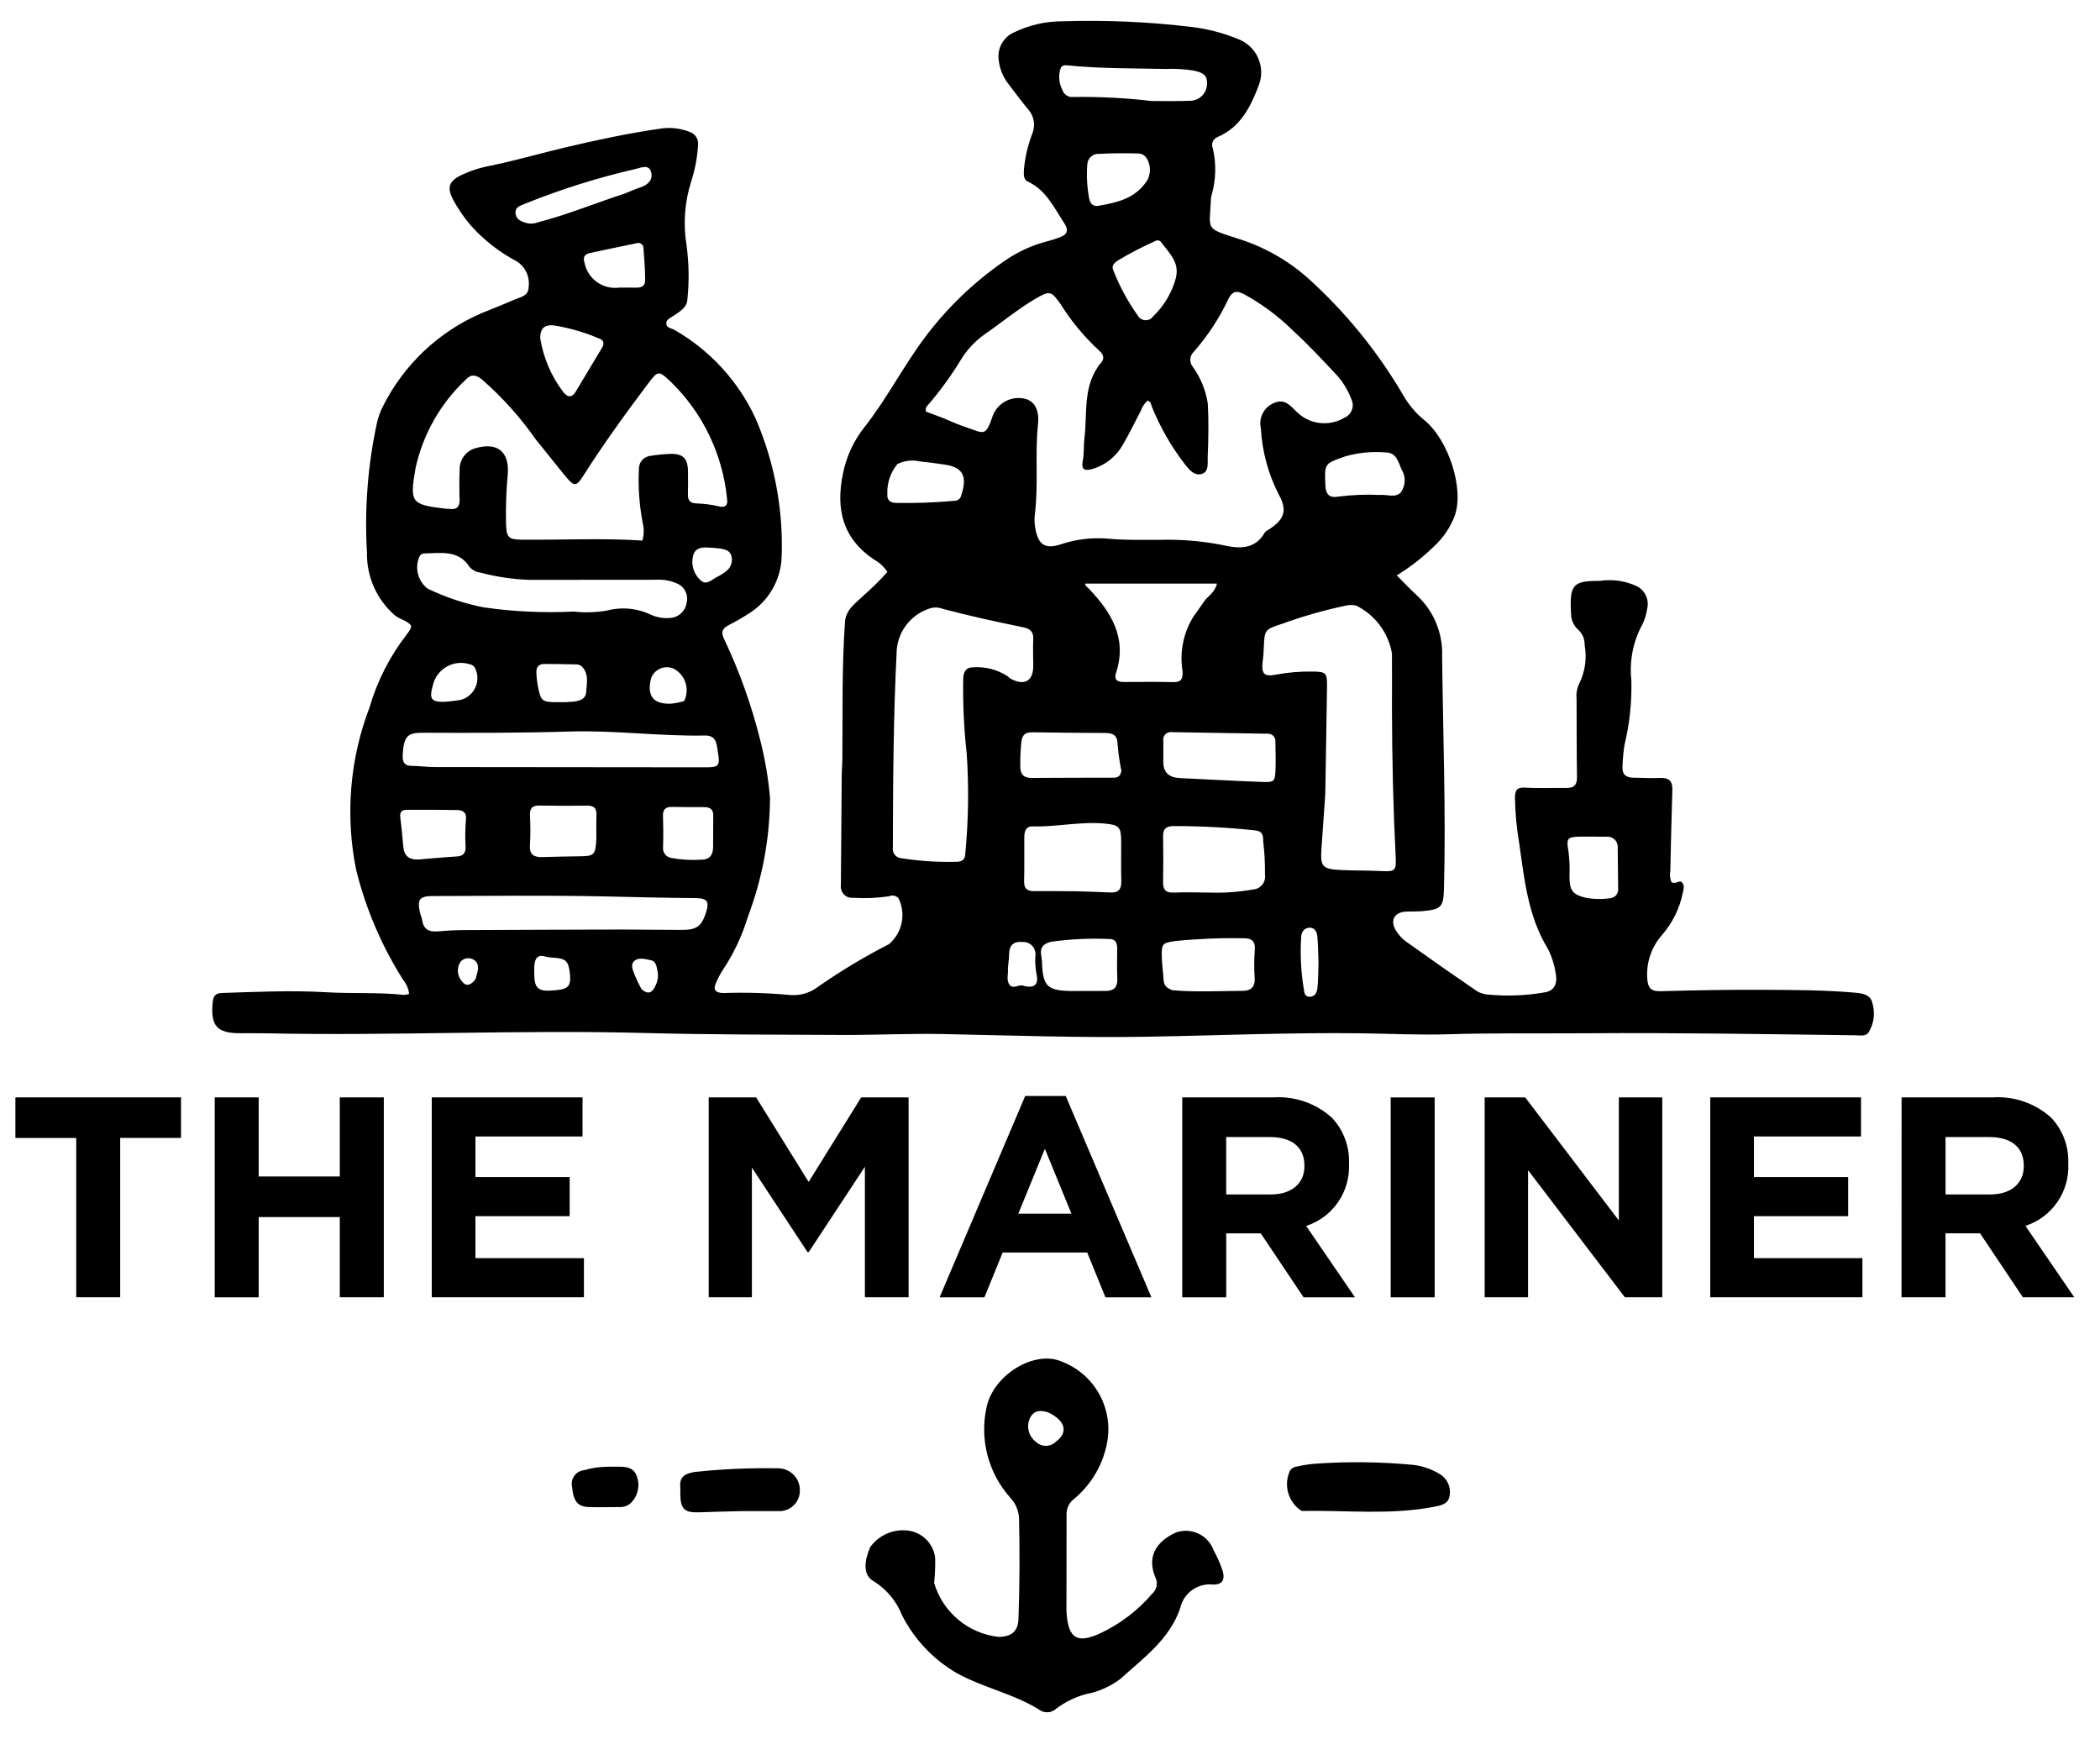 <?xml version="1.0" encoding="UTF-8"?> <svg xmlns="http://www.w3.org/2000/svg" id="Layer_1" data-name="Layer 1" viewBox="0 0 1500 1242"><g id="Group_66" data-name="Group 66"><path id="Path_30" data-name="Path 30" d="M543.09,528.89c3.41,13.42,5.72,27.09,6.92,40.88-.15,29.06-5.52,57.87-15.83,85.04-4.1,13.56-10.19,26.44-18.06,38.22-1.71,2.67-3.2,5.48-4.45,8.4-2.47,5.18-1.06,7.7,5.02,7.79,16.09-.54,32.2-.05,48.22,1.47,7.17.44,14.25-1.79,19.88-6.26,16.03-11.14,32.79-21.2,50.17-30.1,9.5-8.04,12.34-21.51,6.88-32.7-1.63-1.94-4.34-2.56-6.65-1.54-8.44,1.29-17,1.67-25.53,1.11-4.39.59-8.44-2.49-9.03-6.88-.1-.71-.1-1.44,0-2.15.15-25.87.35-51.75.59-77.61,0-4.38.45-8.77.48-13.16.24-32.44-.41-64.89,1.87-97.28.63-9.03,7.97-13.57,13.54-19.06,5.93-5.17,11.52-10.71,16.75-16.59-2.42-3.71-5.74-6.76-9.63-8.87-22.53-15.19-27.37-36.26-22.07-61.55,2.4-11.97,7.6-23.21,15.17-32.79,16.05-20.34,27.81-43.62,43.35-64.33,15.7-20.94,34.67-39.21,56.19-54.11,9.77-6.94,20.77-11.97,32.41-14.82,2.59-.69,5.13-1.52,7.63-2.49,5.86-2.1,6.5-5.36,3.01-10.55-7.24-10.91-12.72-23.19-25.64-29.22-3.68-1.73-2.94-5.82-2.86-9.2.85-8.74,2.9-17.33,6.09-25.52,2.23-5.81,1.01-12.38-3.15-17.01-4.9-5.75-9.3-11.93-13.95-17.9-4.09-5.22-6.58-11.52-7.15-18.13-.75-8.01,3.69-15.6,11.04-18.87,10.78-5.22,22.61-7.93,34.59-7.92,30.97-.99,61.97.38,92.73,4.11,11.15,1.36,22.06,4.21,32.45,8.47,13.23,4.81,20.06,19.43,15.25,32.66-.03.08-.06.16-.09.24-5.8,15.39-13.04,30.17-29.62,37.23-3.09,1.23-4.6,4.73-3.38,7.82.01.04.03.07.05.11,2.57,10.96,2.31,22.39-.74,33.22-.29.93-.48,1.89-.55,2.86-1.09,22.81-4.48,20.83,19.06,28.45,18.22,5.64,35.06,15.03,49.43,27.57,27.3,24.5,50.62,53.1,69.11,84.78,3.79,6.55,8.73,12.37,14.59,17.16,17.57,14.12,29.1,49.8,21.69,69.08-3.02,7.74-7.71,14.72-13.74,20.44-8.28,8.22-17.49,15.45-27.43,21.55,5.28,5.26,9.67,10.03,14.49,14.37,12,11.17,18.53,27.02,17.9,43.4.62,55.19,2.75,110.28,1.35,165.45-.34,13.6-1.78,15.37-15.42,16.57-3.88.34-7.81.14-11.71.33-8.32.42-11.59,6.22-7.24,13.47,1.9,3.14,4.42,5.87,7.4,8.03,16.66,11.92,33.45,23.66,50.36,35.22,2.51,1.52,5.35,2.39,8.28,2.55,13.62,1.3,27.35.73,40.81-1.7,6.19-1.17,8.86-6.07,7.24-13.63-.87-6.05-2.73-11.91-5.51-17.36-14.27-23.28-16.79-49.58-20.52-75.61-1.81-10.57-2.81-21.27-3.01-31.99,0-5.42,1.19-7.93,7.45-7.52,9.72.63,19.52.08,29.28.24,5.66.09,7.69-2.34,7.59-8.03-.31-18.54-.21-37.13-.31-55.65-.39-3.66.24-7.36,1.81-10.69,4.31-8.58,5.69-18.33,3.94-27.77.15-3.96-1.4-7.8-4.25-10.55-3.42-2.89-5.41-7.14-5.43-11.62-1.29-21.15,1.59-23.66,20.21-23.57,8.71-1.35,17.63-.21,25.73,3.29,6.61,2.72,10.19,9.92,8.36,16.84-.53,3.87-1.7,7.63-3.46,11.12-6.55,12.09-9.27,25.89-7.79,39.56.43,15.62-1.22,31.22-4.91,46.4-.76,5.06-1.23,10.15-1.41,15.26-.42,5.57,2.38,8.03,7.82,8.09,6.34,0,12.7.47,19.06.16,6.36-.31,8.93,2.33,8.74,8.56-.58,19.27-1.07,38.53-1.46,57.8-.52,2.72-.23,5.54.83,8.1,2.78,1.51,4.66-.95,6.94-.35,2.83,2.25,1.71,5.12,1.15,8.03-2.27,11.05-7.34,21.34-14.71,29.88-7.55,8.45-11.41,19.57-10.71,30.88.43,6.73,2.2,9.59,9.41,9.4,24.63-.64,49.29-1.14,73.93-1,21.94.16,43.91.12,65.8,2.13,5.02.46,10.47,1.56,11.62,7.11,2.22,7.1,1.27,14.81-2.6,21.16-2.19,3.06-5.74,2.14-8.85,2.1-64.22-.83-128.38-1.9-192.56-1.45-32.94.23-65.88-.3-98.84.71-20.71.64-41.47-.42-62.21-.68-50.76-.65-101.48,1.54-152.23,2.43-49.06.86-98.08-.94-147.13-1.91-23.86-.46-47.82.76-71.73.65-46.86-.23-93.73-.16-140.57-1.39-90.31-2.39-180.54,2.14-270.82.22-6.1-.13-12.2,0-18.31-.05-16.63,0-21.21-5.32-19.56-22.24.39-4.01,1.91-6.37,6.23-6.5,24.87-.8,49.76-2.01,74.64-.55,18.51,1.11,37.13-.09,55.58,1.9,1.31-.05,2.6-.26,3.85-.63-.4-3.69-1.87-7.18-4.23-10.03-15.31-24.16-26.64-50.62-33.55-78.38-7.96-38.92-4.65-79.29,9.54-116.39,5.55-19,14.66-36.78,26.84-52.39.92-1.14,1.72-2.37,2.38-3.68.26-.71.43-1.45.49-2.21-3.01-3.82-8.03-4.39-11.61-7.33-12.96-11.21-20.27-27.6-19.96-44.74-1.84-30.95.52-62,7.02-92.31.96-4.56,2.56-8.95,4.78-13.04,14.85-29.22,39.39-52.36,69.43-65.48,8.11-3.35,16.28-6.54,24.3-10.03,4.22-1.87,9.87-2.36,9.96-9.03.94-7.2-2.35-14.29-8.46-18.21-12.34-6.48-23.43-15.11-32.74-25.49-5.09-5.93-9.51-12.41-13.16-19.32-3.85-7.84-2.53-12.16,5.1-16.24,7.2-3.54,14.88-6.04,22.79-7.42,17.86-3.78,35.44-8.83,53.18-13.04,22.07-5.2,44.2-9.95,66.64-13.17,7.26-1.26,14.74-.51,21.6,2.18,3.82,1.25,6.32,4.91,6.09,8.92-.51,9-2.17,17.89-4.93,26.47-4.67,14.62-5.83,30.13-3.38,45.28,1.77,12.82,2,25.8.68,38.67-.15,6.02-5.34,8.9-9.79,11.96-2.15,1.47-5.34,2.46-5.3,5.55.05,3.41,3.71,3.29,5.88,4.63,25.37,14.55,45.59,36.62,57.87,63.16,13.5,31.2,19.87,65.02,18.63,99-.59,16.7-9.55,31.97-23.84,40.63-4.51,2.93-9.18,5.61-13.98,8.03-4.73,2.52-5.78,5.19-3.01,10.49,10.92,23.1,19.5,47.24,25.63,72.04M675.02,299.17c4.75,1.92,9.41,4.09,14.26,5.7,13.76,4.55,14.53,7.7,19.93-8.17,3.54-9.01,13.12-14.09,22.57-11.97,6.82,1.41,10.79,7.66,9.66,18.19-2.31,21.64.46,43.44-2.32,65.04-.36,3.4-.17,6.83.54,10.17,2.17,11.04,6.93,14.12,17.69,10.75,10.88-3.7,22.41-5.13,33.86-4.2,12.18,1.23,24.37.79,36.56.89,15.09-.47,30.18.73,45,3.6,10.64,2.46,23.24,4.22,30.57-8.71.65-1.15,2.26-1.82,3.47-2.62,10.94-7.19,12.74-13.63,6.48-24.86-7.45-14.63-11.76-30.65-12.66-47.04-1.76-7.47,2.15-15.12,9.24-18.06,7.68-3.52,11.81,1.89,16.32,6.24,9,8.97,22.92,10.75,33.88,4.33,5-1.96,7.47-7.6,5.51-12.6-.11-.27-.22-.54-.35-.8-2.5-6.64-6.27-12.73-11.11-17.92-9.9-10.44-19.62-21.07-30.28-30.72-10.57-10.5-22.59-19.44-35.7-26.53-4.92-2.37-7.65-2.01-10.47,3.13-6.49,13.95-14.96,26.89-25.15,38.43-2.9,2.89-3.09,7.52-.44,10.65,5.57,7.77,9.22,16.76,10.64,26.22.69,12.64.46,25.38-.08,38.04-.18,4.24,1.11,10.64-4.3,12.17s-9.3-3.4-12.39-7.47c-9.52-12.4-17.31-26.04-23.18-40.53-.67-1.67-.59-4.01-3.22-4.28-2.16,1.98-3.78,4.48-4.73,7.25-4.22,7.98-8.09,16.15-12.68,23.91-4.64,8.46-12.43,14.75-21.67,17.51-6.09,1.75-8.27.18-7.08-5.71,1.07-5.35.56-10.71,1.19-16,2.23-18.55-1.48-38.42,12.18-54.51,2.32-2.73,1.28-5.88-1.67-8.31-10.61-9.76-19.85-20.89-27.49-33.11-6.64-9.39-7.69-9.94-17.81-4.01-12.87,7.55-24.32,17.13-36.56,25.57-6.59,4.67-12.18,10.6-16.46,17.45-6.84,11.26-14.56,21.97-23.08,32.03-1.2,1.35-3.01,2.63-2.31,5.65l13.58,5.11M328.21,355.55c0-6.58-.31-13.19.13-19.76-.35-7.38,4.54-13.99,11.7-15.8,15.32-4.34,23.83,2.81,22.67,18.35-1.11,11.9-1.53,23.86-1.25,35.81.4,9.85,1.65,11.2,11.7,11.29,28.48.24,56.95-1.2,85.72.62,1.17-4.19,1.22-8.61.16-12.83-2.42-12.69-3.31-25.63-2.67-38.53-.01-4.61,3.41-8.5,7.98-9.09,4.56-.74,9.17-1.21,13.79-1.42,9.72-.42,13.24,3.07,13.29,12.81,0,5.37.12,10.75-.06,16.1-.14,4.27,1.63,6.32,5.95,6.42,5.6.19,11.18.93,16.64,2.21,3.91.86,6.02-.62,5.4-5.16-3.04-31.87-17.31-61.63-40.27-83.94-8.45-7.88-8.97-8.26-15.93,1-16.28,21.64-32.18,43.55-46.7,66.44-4.65,7.32-6.38,7.45-11.8.94-7.33-8.81-14.34-17.89-21.63-26.72-11.16-16.03-24.26-30.63-38.99-43.47-4.19-3.11-7.45-3.88-11.34.29-18.06,16.98-30.57,39.01-35.89,63.21-4.15,24.47-3.44,26.03,20.88,28.92,1.2.14,2.44.09,3.65.23,5.02.62,7.4-1.5,6.92-7.96M719.72,482.95c.69.68,1.45,1.3,2.27,1.84,9.76,5.24,16.13,1.55,16.05-9.3,0-6.34-.32-12.69,0-19.01.27-5.26-2.26-7.47-7.02-8.44-19.29-3.95-38.53-8.1-57.57-13.2-2.49-.97-5.21-1.22-7.84-.72-13.84,3.7-23.87,15.68-25.09,29.95-2.37,46.99-2.66,94.03-2.77,141.06-.64,3.65,1.81,7.13,5.46,7.77.34.06.67.09,1.01.1,13,2.03,26.16,2.85,39.31,2.46,3.45-.08,5.68-1.38,5.88-5.02,2.35-24.01,2.72-48.17,1.09-72.24-2-17.91-2.82-35.94-2.47-53.96.1-4.26,2.26-7.66,6.33-7.58,8.88-.82,17.78,1.39,25.25,6.26M946.56,568.1c-.87,12.39-1.74,24.76-2.6,37.13-1,13.93.32,15.52,14.34,16.17,9.74.45,19.51.23,29.24.75,8.6.46,9.85-.47,9.41-9.24-1.79-35.32-2.59-70.66-2.7-106.02,0-13.42.12-26.83,0-40.25-2.59-14.78-12.07-27.45-25.52-34.12-2.61-.62-5.33-.59-7.92.11-15.26,3.24-30.27,7.54-44.93,12.86-12.72,4.16-12.67,4.23-13.19,17.91-.11,2.92-.4,5.83-.75,8.74-1.09,9.27.91,11.4,9.82,9.63,8.39-1.57,16.91-2.28,25.44-2.14,9.98.05,10.81.78,10.67,10.94-.35,25.36-.83,50.71-1.26,77.5M512.6,535.98c-.81-5.45-1.36-10.82-9.09-10.67-32.19.65-64.22-3.86-96.45-2.86-34.62,1.07-69.23,1-103.92.88-10.69,0-14.87.64-15.5,16.28-.19,4.84,1.29,7.32,6.45,7.38,5.36,0,10.72.83,16.05.84,64.67.11,129.34.18,194.01.19,9.55,0,10.37-1.09,8.43-12.04M443.29,663.85c14.63.1,29.27.25,43.9.28,10.41,0,13.87-2.54,17.06-12.24,2.59-7.93,1-10.4-7.3-10.46-22.19-.15-44.36-.77-66.54-1.24-40.47-.85-80.95-.28-121.41-.23-9.31,0-11.1,2.42-9.03,11.71.42,1.9,1.32,3.7,1.61,5.62.94,6.43,4.84,8.41,10.88,7.91s12.16-.9,18.25-.93c37.07-.2,74.13-.28,112.66-.4M409.59,436.76c7.99.91,16.06.68,23.98-.7,10.65-2.79,21.96-1.66,31.85,3.19,4.27,1.82,8.94,2.53,13.56,2.06,5.83-.44,10.58-4.88,11.41-10.67,1.55-5.67-1.34-11.61-6.76-13.89-4.68-2.08-9.8-3.01-14.91-2.69-30.22.06-60.43.08-90.66.07-11.92-.41-23.76-2.18-35.29-5.27-2.95-.35-5.64-1.84-7.5-4.16-8.16-12.34-20.69-9.51-32.42-9.44-1.48.1-2.78,1.05-3.33,2.43-3.43,8.03-.99,17.37,5.93,22.7,12.72,6.17,26.18,10.67,40.05,13.39,21.23,3.06,42.7,4.07,64.12,3.01M859.57,430.32c2.45-4.32,7.92-6.38,9.69-13.5h-94.17c0,1.68,1.65,2.55,2.8,3.75,16,16.85,27.29,35.22,19.35,59.8-1.64,5.02.65,6.72,5.35,6.7,11.72,0,23.44-.21,35.12.11,6.02.16,7.2-2.09,6.97-7.86-2.23-13.6.6-27.54,7.94-39.2,2.23-2.9,4.21-6.02,6.93-9.82M902.28,600.79c.11-4.01-.57-7.25-5.6-7.7-19.38-2.09-38.86-3.13-58.36-3.1-5.22.11-7.63,1.78-7.54,7.2.19,10.98.16,21.96,0,32.94-.07,5.19,1.81,7.55,7.3,7.35,8.53-.3,17.06-.15,25.62,0,10.48.36,20.97-.38,31.3-2.22,5.04-.27,8.91-4.57,8.64-9.62-.02-.32-.05-.64-.1-.95.11-7.98-.31-15.96-1.26-23.89M768.33,636.53c8.29.28,16.58.48,24.85.88,5.68.28,7.87-2.26,7.74-7.87-.24-9.75,0-19.52-.09-29.28-.09-9.76-1.8-11.1-11.47-12.04-17.38-1.67-34.5,2.46-51.83,2.01-4.84-.13-5.86,3.67-5.89,7.64-.07,10.5.15,20.99-.13,31.48-.15,5.63,2.49,7.18,7.56,7.11,9.27-.14,18.54,0,29.25.1M843.1,555.73c19.22.92,38.42,2.01,57.64,2.7,9.9.36,10.03.06,10.37-10.12.19-6.08,0-12.18-.13-18.27.4-2.91-1.63-5.59-4.54-6-.41-.06-.83-.07-1.25-.02-22.67-.35-45.34-.72-68.01-1.11-2.94-.51-5.73,1.46-6.24,4.4-.1.6-.1,1.22,0,1.82v15.36q.07,10.84,12.17,11.22M837.29,707.21c16.81,1.48,33.63.54,50.45.44,5.78,0,8.86-2.82,8.46-9.21-.47-6.57-.44-13.18.07-19.75.57-6.65-2.32-8.73-8.4-8.58-16.08-.3-32.16.36-48.16,1.96-9.32,1.33-10.13,1.77-9.86,11.47.16,5.59,1,11.15,1.35,16.74.21,3.42,2.01,5.32,6.13,6.94M822.79,72.15c9.26,0,18.53.21,27.78-.19,6.72-.33,11.9-6.04,11.57-12.76,0,0,0,0,0,0,.18-6.48-4.66-7.69-9.65-8.81-6.5-1.04-13.08-1.42-19.66-1.14-23.35-.51-46.73-.2-70.02-2.53-2.01-.2-4.08-.28-5.15,1.8-1.77,5.11-1.37,10.73,1.11,15.54,1.02,3.45,4.39,5.65,7.96,5.19,18.73-.27,37.45.71,56.05,2.92M801.01,550.45c-1.3-6.18-2.2-12.44-2.71-18.74-.14-6.62-3.21-8.23-9.03-8.23-17.3,0-34.6-.25-51.9-.48-4.62-.06-7.16,1.56-7.77,6.57-.67,6.06-.95,12.16-.82,18.25.06,5.41,2.67,7.84,8.23,7.78,19.06-.18,38.06-.1,57.08-.17,2.91,0,6.09.28,6.89-4.96M765.75,707.78c8.03,0,16.05,0,24.08-.05,5.56,0,8.5-2.48,8.25-8.51-.3-7.28-.16-14.59-.08-21.88,0-4.01-1.29-6.73-5.72-6.71-13.6-.59-27.23.03-40.72,1.86-6.21,1.14-9.03,4.16-7.74,10.57.29,1.68.46,3.37.49,5.08.77,16.4,3.82,19.4,21.43,19.67M425.96,598.65c0-5.59-.12-11.19.07-16.78.16-4.71-1.91-6.53-6.54-6.47-11.43.13-22.86.16-34.29-.07-5.17-.1-6.85,2.12-6.67,7.02.41,7.04.41,14.1,0,21.14-.59,7.28,3.2,8.81,9.17,8.64,8.74-.24,17.49-.49,26.24-.57,10.58-.1,11.47-.87,12.04-12.9M839.96,198.18c2.67-10.96-5.02-17.62-10.52-25.15-1.05-1.46-3.08-1.79-4.54-.74,0,0-.02.01-.03.02-9.11,4.06-17.97,8.68-26.52,13.82-2.55,1.76-4.74,3.73-3.01,7.2,4.44,11.33,10.26,22.07,17.33,31.98,1.68,3.14,5.59,4.33,8.73,2.65.93-.5,1.72-1.21,2.31-2.08,7.89-7.55,13.54-17.14,16.31-27.7M446.11,138.29c3.84-1.54,7.64-3.24,11.56-4.56,5.36-1.79,8.87-5.51,7.4-10.86-1.56-5.65-7.02-3.2-10.63-2.3-27.06,6.2-53.59,14.53-79.34,24.9-3.3,1.4-7.5,2.34-6.79,7.24.67,4.7,4.78,5.72,8.56,6.8,2.65.43,5.37.13,7.87-.88,20.55-5.3,40.14-13.46,61.39-20.34M985.13,353.5c5.21-.6,11.47,2.41,15.44-1.8,3.55-4.94,3.71-11.55.41-16.67-2.2-5.19-3.59-11.79-11.16-11.9-9.72-.82-19.51.13-28.9,2.79-15.05,5.3-14.9,5.02-14.19,21.07.3,6.65,3.38,8.74,9.29,7.69,9.67-1.25,19.42-1.65,29.16-1.19M298.61,613.88c9.21-.74,18.41-1.63,27.63-2.19,4.62-.28,6.44-2.41,6.33-6.93-.38-6.32-.31-12.66.22-18.96.68-5.57-2.01-7.2-6.4-7.28-11.93-.23-23.86-.17-35.78-.14-3.58,0-5.23,1.59-4.69,5.54.95,7.02,1.46,14.05,2.17,21.01.56,5.63,3.23,9.03,10.53,8.95M1129.14,597.51c-9.76.18-10.5,1-8.78,10.67.74,6.05.98,12.16.71,18.25.1,9.54,2.19,12.48,11.53,14.73,5.77,1.07,11.67,1.19,17.47.34,3.43-.23,6.03-3.2,5.8-6.63-.01-.19-.03-.38-.06-.56-.1-9.51-.2-19.02-.3-28.54.47-4.05-2.43-7.71-6.47-8.18-.57-.07-1.14-.07-1.7,0-5.61-.11-11.22-.05-18.19-.07M640.99,331.43c-5,6.05-7.56,13.76-7.16,21.6-.33,3.92,1.85,6.13,6.27,6.15,13.85.25,27.71-.25,41.51-1.5,2.01.1,3.86-1.05,4.66-2.9,4.11-12.04,3.82-20.7-11.24-22.93-6.02-.88-12.04-1.72-18.06-2.31-5.39-1.23-11.03-.57-15.98,1.88M385.9,241.72c2.23,13.75,7.77,26.75,16.14,37.89,2.66,3.71,6.09,5.25,9.17.13,6.29-10.45,12.51-20.92,18.8-31.37,1.77-2.92,1.27-5.42-1.87-6.51-10.52-4.54-21.57-7.73-32.89-9.5-5.87-.51-9.48,1.73-9.38,9.36M819.35,129.05c1.77-3.23,2.4-6.97,1.77-10.61-.95-4.51-3.01-8.69-8.25-8.83-9.22-.25-18.48-.24-27.68.3-4.38-.34-8.21,2.94-8.54,7.32,0,.03,0,.06,0,.09-.63,8.24-.17,16.53,1.36,24.64.81,3.79,3.07,5.7,6.7,5.02,12.98-2.35,25.97-4.88,34.65-17.97M501.04,613.99c5.89,0,8.25-3.48,8.33-8.84.13-7.54-.06-15.05.09-22.62.09-4.5-2.23-6.02-6.28-6.07-7.78,0-15.56,0-23.34-.16-4.69-.08-6.45,2.07-6.29,6.7.26,7.28.3,14.59.07,21.88-.51,3.77,2.08,7.25,5.83,7.87,7.12,1.31,14.37,1.73,21.59,1.23M451.68,205.46c4.17,0,9.11.59,9.14-5.47,0-7.54-.61-15.05-1.19-22.61.08-2.07-1.53-3.8-3.6-3.88-.52-.02-1.04.07-1.52.26-10.96,2.3-21.94,4.47-32.87,6.89-3.4.75-5.66,2.46-4.16,6.81,2.18,11.62,13.07,19.5,24.79,17.95h9.4M384.03,489.27c2.26,11.68,2.92,12.26,14.61,12.22,3.64.11,7.29-.02,10.92-.37,4.15-.54,8.77-1.63,9.11-6.74.42-6.34,2.24-13.22-3.26-18.54-1.15-.88-2.57-1.35-4.01-1.32-7.53-.21-15.05-.25-22.6-.32-4.01,0-5.74,2.24-5.7,5.97.12,3.06.44,6.1.94,9.12M328.76,499.92c8.61-2.1,13.89-10.79,11.78-19.41-.33-1.36-.84-2.67-1.51-3.89-.84-1.21-2.14-2.01-3.59-2.21-10.81-3.43-22.36,2.55-25.79,13.36-.21.66-.39,1.34-.53,2.02-2.69,9.33-1.06,11.67,8.3,11.46,3.8-.25,7.58-.7,11.34-1.34M719.94,691.56c.45,4.01-1.51,8.65,1.4,12.04,2.6,3.01,6.48-.85,9.73.42.69.24,1.4.41,2.13.5,6.02,1,8.36-2.01,7.43-7.45-.96-4.52-1.34-9.14-1.15-13.76,1-4.72-2-9.35-6.72-10.36-.8-.17-1.62-.23-2.44-.17-6.44-.59-9.46,2.35-9.52,8.78,0,2.9-.56,5.8-.86,10.03M488.66,500.73c4.18-8.4.96-18.6-7.28-23.08-6.04-2.79-13.19-.15-15.98,5.89-.1.21-.19.43-.28.65-3.36,12.87,1.52,19.06,14.68,18.33,3-.32,5.97-.94,8.85-1.84M941.79,686.98c-.25-6.07-.25-12.17-.83-18.21-.31-3.26-2.01-6.52-5.92-6.2-3.91.32-5.65,3.5-5.67,7.29-.71,11.91-.12,23.86,1.77,35.64.56,2.6.25,6.48,4.48,6.39,3.58-.07,5.08-3.15,5.39-6.02.62-5.79.57-11.65.79-18.91M407.14,695.99c-1-9.63-2.72-11.38-11.87-12.04-1.69,0-3.37-.21-5.02-.6-6.55-2.15-8.33,1.47-8.6,6.93-.11,2.18-.07,4.36,0,6.54.15,8.22,2.7,11.13,11.04,10.69,12.52-.65,15.28-2.07,14.45-11.48M505.23,391c-4.67-.16-8.83.58-10.19,6.02-1.55,6.28.45,12.91,5.22,17.28,4.3,4.29,8.39-.63,12.3-2.44,2.17-1.07,4.22-2.38,6.1-3.9,3.22-2.37,4.75-6.41,3.9-10.31-.68-4.12-4.09-5.15-7.48-5.78-3.27-.47-6.56-.75-9.86-.83M458.15,706.36c5.21,4.81,8.23,2.08,10.39-3.11,1.35-2.91,1.76-6.16,1.18-9.31-.71-3.24-.82-7.39-4.96-8.18-3.95-.75-8.8-2.33-11.89.76-2.81,2.8-.57,6.97.71,10.35,1.35,3.25,2.88,6.41,4.58,9.49M339.65,699.33c1.12-4.6,3.78-9.81-.61-13.44-3.07-2.35-7.43-1.96-10.03.89-2.96,4.42-2.51,10.29,1.08,14.21,2.7,3.78,6.28,2.81,9.56-1.67"></path><path id="Path_31" data-name="Path 31" d="M667.28,1130.68c6.24,20.94,24.43,36.08,46.16,38.41,9.31-.22,13.76-4.01,14.05-13.2.82-23.66.95-47.33.41-71.01-.14-5.63-2.34-11.01-6.19-15.12-15.61-17.39-21.99-41.2-17.16-64.07,4.56-23.66,34.52-41.97,54.18-33.11,22.78,8.87,36.24,32.47,32.28,56.59-2.75,16.27-11.28,31.01-24.01,41.51-3.28,2.57-5.19,6.52-5.17,10.69,0,22.95,0,45.89-.08,68.83,0,.73.07,1.46.12,2.2,1.38,18.06,7.73,21.59,24.18,14.05,14.16-6.69,26.75-16.3,36.94-28.2,3.36-2.92,4.29-7.75,2.28-11.71-5.89-13.95-.38-25.26,14.89-32.11,10.95-3.72,22.86,2.01,26.78,12.89,2.46,4.5,4.53,9.2,6.21,14.05,2.16,6.76,0,10.58-6.82,10.32-10.89-1.15-20.91,6.06-23.28,16.75-7.64,22.49-26.43,35.77-42.94,50.78-7.27,5.45-15.71,9.13-24.64,10.77-7.52,2.1-14.6,5.56-20.87,10.21-2.92,2.84-7.31,3.53-10.96,1.71-18.59-12.04-40.67-16.21-59.96-26.81-16.8-9.67-30.44-24-39.27-41.26-3.9-10-10.87-18.5-19.92-24.27-8.61-4.39-7.02-14.92-3.01-24.48,6.37-8.99,17.3-13.56,28.18-11.78,9.72,1.67,17.18,9.55,18.31,19.35.15,6.03-.1,12.06-.75,18.06M748.98,1008.8c-5.26-1.68-10.12-2.01-13.21,3.82-2.87,5.9-1.19,13.01,4.01,17,4,3.99,10.46,3.99,14.46,0,8.78-6.38,7.02-14.79-5.25-20.77"></path><path id="Path_32" data-name="Path 32" d="M929.65,1079.06c-9.68-6.25-13.14-18.77-8.03-29.1,1.25-1.51,3.06-2.46,5.02-2.62,4.04-.9,8.13-1.54,12.25-1.92,23.59-1.7,47.27-1.42,70.81.82,6.56.81,12.87,3.01,18.51,6.45,5.48,3.11,8.38,9.36,7.22,15.55-.88,6.23-6.53,7.02-11.71,8.03-30.99,5.87-62.26,2.26-94.05,2.85"></path><path id="Path_33" data-name="Path 33" d="M528.98,1079.26c-10.24.27-19.76.45-29.26.83-10.73.43-13.63-2.17-13.78-12.79,0-1.46.12-2.94,0-4.39-.77-7.51,2.24-10.19,10.03-11.63,19.89-2.11,39.89-2.98,59.88-2.61,8.48.04,15.37,6.85,15.49,15.33.33,8.1-5.96,14.94-14.07,15.27-.64.03-1.29.01-1.93-.05-8.54.07-17.06,0-26.36,0"></path><path id="Path_34" data-name="Path 34" d="M433.88,1047.52h8.03c5.59,0,10.94.64,13.04,7.02,2.17,6.1.91,12.89-3.3,17.8-2.21,2.69-5.56,4.17-9.03,4.01-7.31,0-14.64.23-21.94,0-8.03-.28-11.04-4.01-12.04-14.35-1.24-5.29,2.05-10.58,7.34-11.81.48-.11.96-.19,1.45-.23,5.36-1.58,10.92-2.39,16.51-2.4"></path><path id="Path_35" data-name="Path 35" d="M54.45,812.74H11v-29h118.3v28.96h-43.45v113.81h-31.41v-113.77Z"></path><path id="Path_36" data-name="Path 36" d="M153.37,783.75h31.41v56.49h57.92v-56.49h31.45v142.77h-31.44v-57.28h-57.93v57.31h-31.41v-142.8Z"></path><path id="Path_37" data-name="Path 37" d="M308.4,783.75h107.69v27.93h-76.49v28.97h67.31v27.94h-67.31v29.98h77.5v27.94h-108.7v-142.77Z"></path><path id="Path_38" data-name="Path 38" d="M506.23,783.75h33.85l37.53,60.36,37.53-60.36h33.85v142.77h-31.21v-93.22l-40.14,60.99h-.81l-39.76-60.37v92.59h-30.84v-142.76Z"></path><path id="Path_39" data-name="Path 39" d="M732.26,782.76h28.97l61.21,143.8h-32.83l-13.04-32.02h-60.37l-13.04,32.02h-32.02l61.14-143.8ZM765.3,866.79l-18.96-46.3-18.96,46.3h37.93Z"></path><path id="Path_40" data-name="Path 40" d="M844.45,783.74h65.22c15.25-.96,30.25,4.26,41.61,14.48,8.34,8.79,12.77,20.58,12.28,32.68v.41c.94,19.96-11.59,38.09-30.59,44.26l34.88,50.99h-36.71l-30.59-45.68h-24.67v45.68h-31.41v-142.82ZM907.66,853.09c15.3,0,24.08-8.16,24.08-20.19v-.41c0-13.46-9.38-20.4-24.67-20.4h-31.21v41h31.8Z"></path><rect id="Rectangle_46" data-name="Rectangle 46" x="993.35" y="783.78" width="31.41" height="142.77"></rect><path id="Path_41" data-name="Path 41" d="M1060.46,783.75h28.96l66.9,87.91v-87.91h31.01v142.77h-26.71l-69.14-90.76v90.76h-31.01v-142.77Z"></path><path id="Path_42" data-name="Path 42" d="M1221.6,783.75h107.69v27.93h-76.49v28.97h67.31v27.94h-67.31v29.98h77.5v27.94h-108.7v-142.77Z"></path><path id="Path_43" data-name="Path 43" d="M1358.27,783.74h65.22c15.25-.96,30.24,4.26,41.6,14.48,8.32,8.78,12.73,20.55,12.24,32.63v.41c.94,19.96-11.59,38.09-30.59,44.26l34.88,50.99h-36.71l-30.59-45.68h-24.67v45.68h-31.41l.04-142.77ZM1421.48,853.09c15.3,0,24.08-8.16,24.08-20.19v-.41c0-13.46-9.38-20.4-24.67-20.4h-31.21v41h31.8Z"></path></g></svg> 
